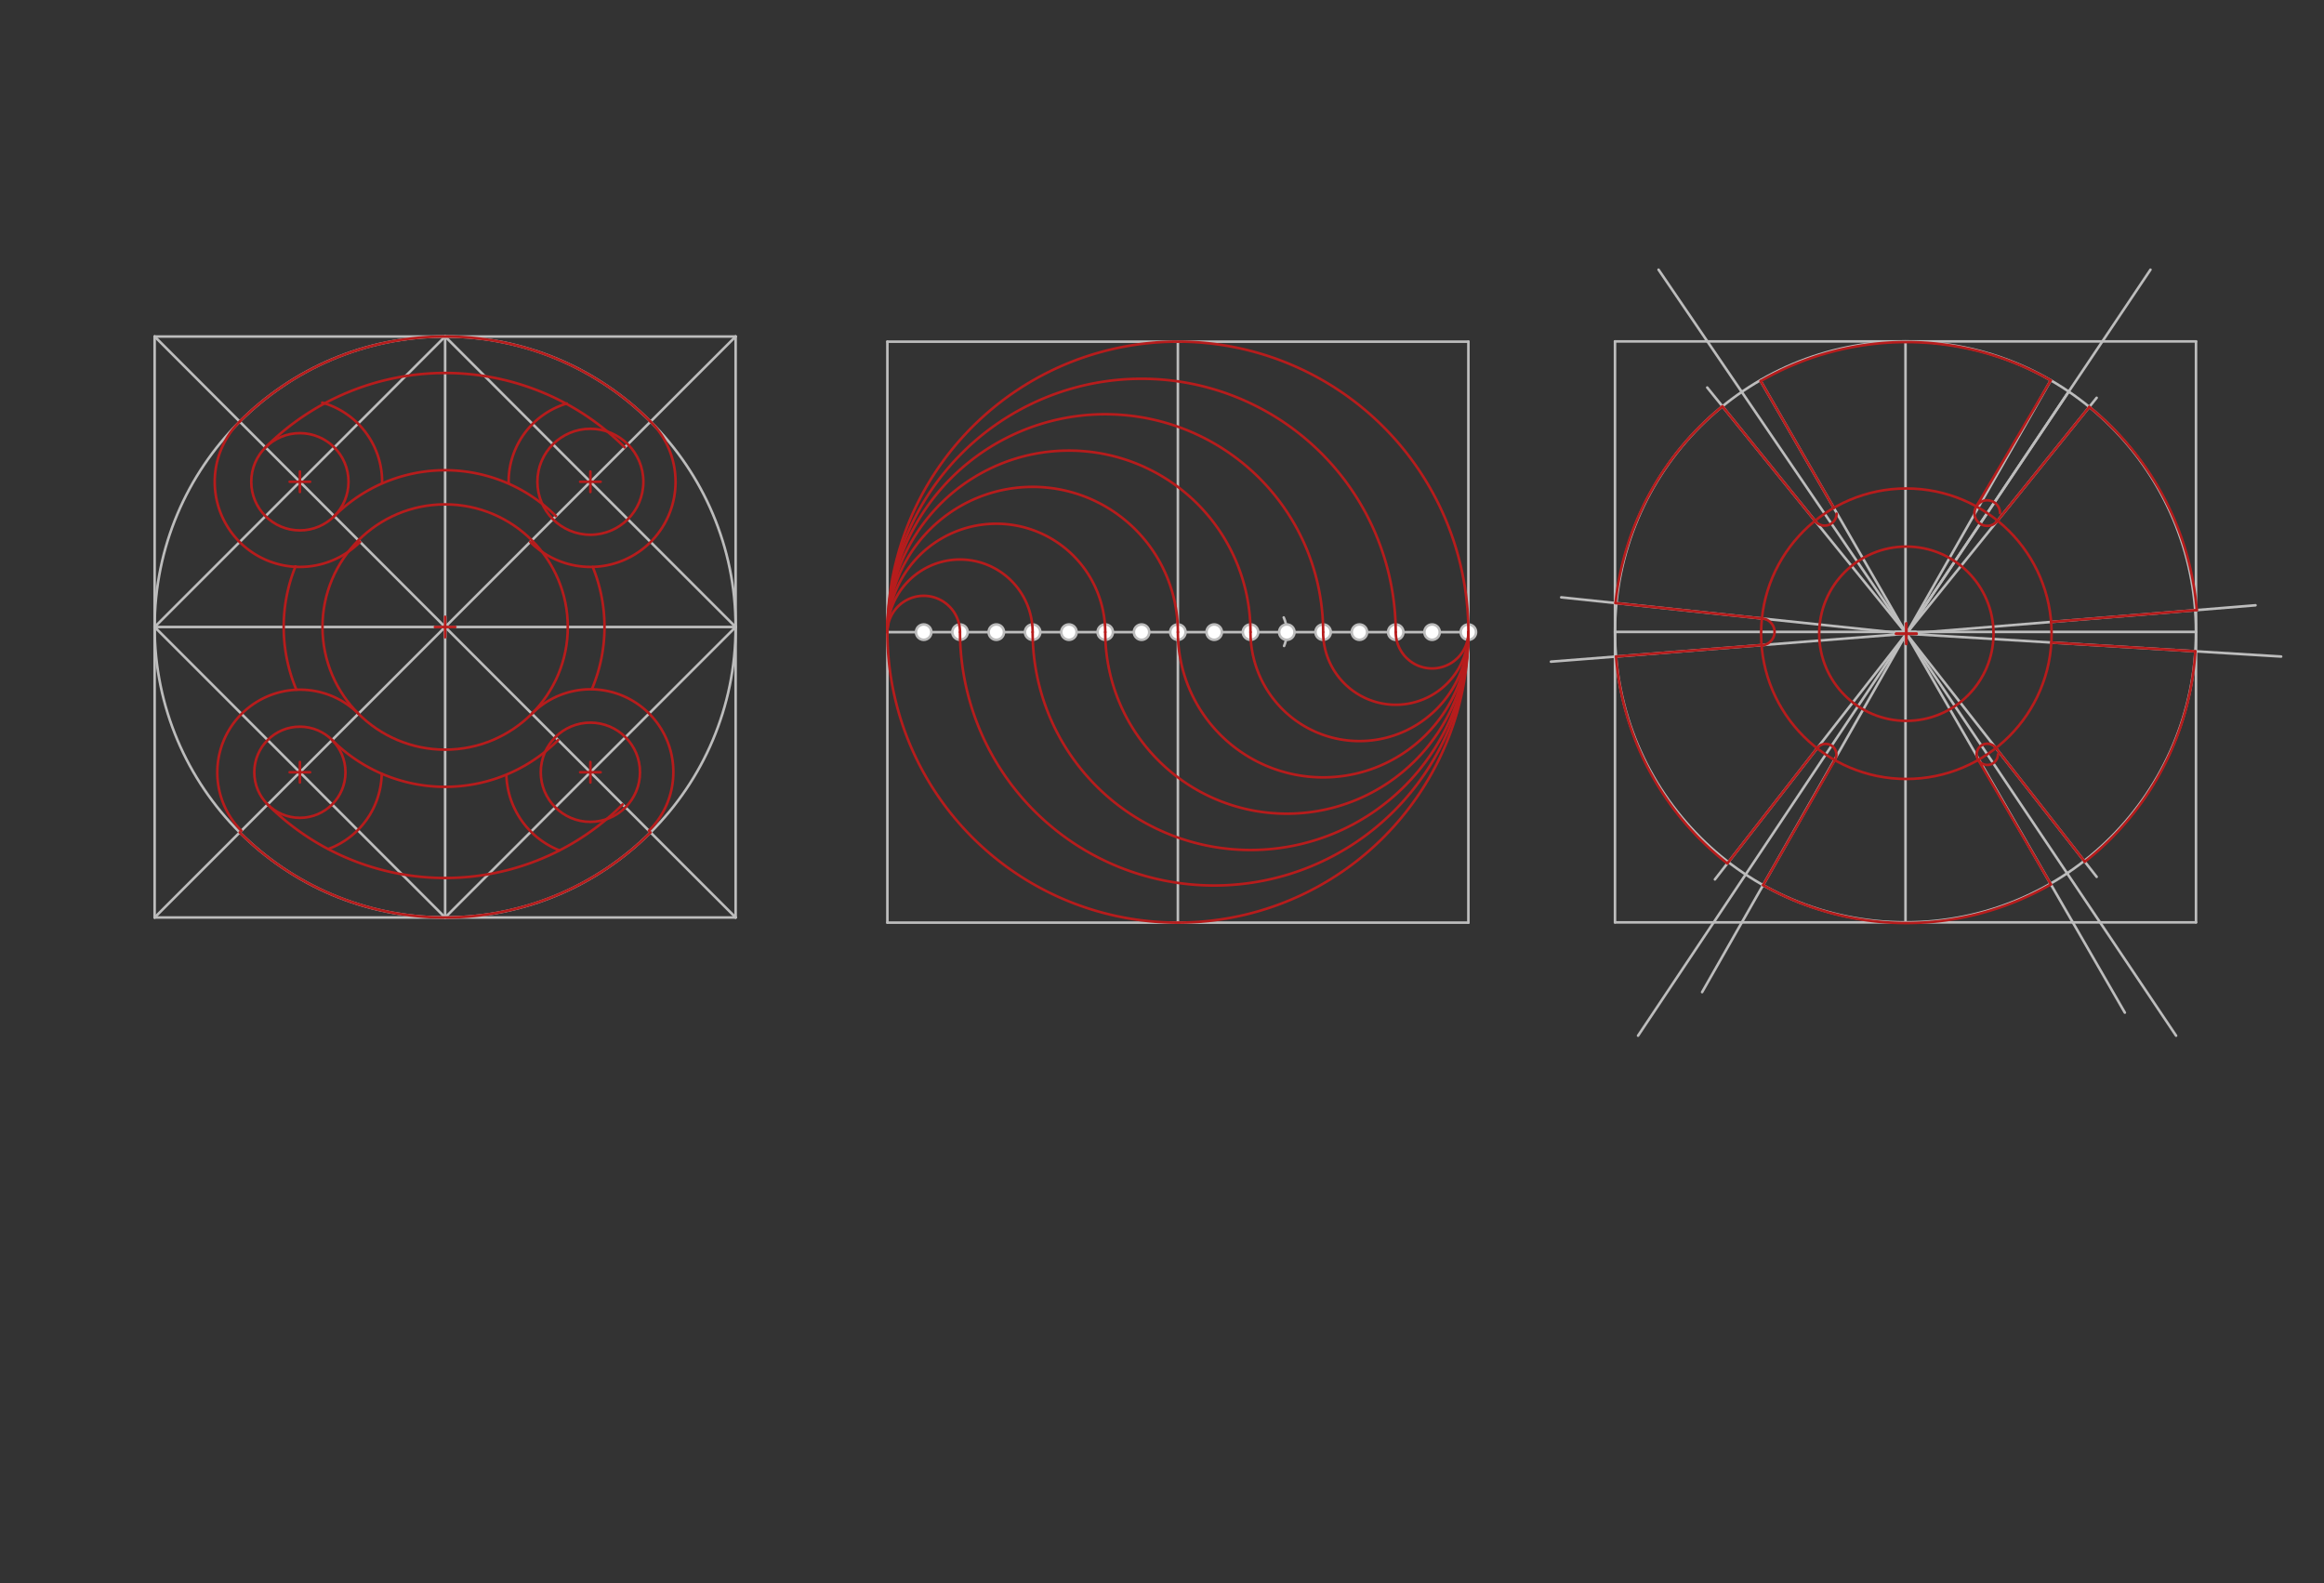 <svg xmlns="http://www.w3.org/2000/svg" class="svg--1it" height="100%" preserveAspectRatio="xMidYMid meet" viewBox="0 0 907.087 617.953" width="100%"><rect x="0" y="0" width="907.087" height="617.953" fill="#333333" stroke="none"/><defs><marker id="marker-arrow" markerHeight="16" markerUnits="userSpaceOnUse" markerWidth="24" orient="auto-start-reverse" refX="24" refY="4" viewBox="0 0 24 8"><path d="M 0 0 L 24 4 L 0 8 z" stroke="inherit"></path></marker></defs><g class="aux-layer--1FB"><g class="element--2qn"><line stroke="#BDBDBD" stroke-dasharray="none" stroke-linecap="round" stroke-width="1" x1="346.355" x2="573.127" y1="133.361" y2="133.361"></line></g><g class="element--2qn"><line stroke="#BDBDBD" stroke-dasharray="none" stroke-linecap="round" stroke-width="1" x1="573.127" x2="573.127" y1="133.361" y2="360.132"></line></g><g class="element--2qn"><line stroke="#BDBDBD" stroke-dasharray="none" stroke-linecap="round" stroke-width="1" x1="346.355" x2="346.355" y1="133.361" y2="360.132"></line></g><g class="element--2qn"><line stroke="#BDBDBD" stroke-dasharray="none" stroke-linecap="round" stroke-width="1" x1="346.355" x2="573.127" y1="360.132" y2="360.132"></line></g><g class="element--2qn"><line stroke="#BDBDBD" stroke-dasharray="none" stroke-linecap="round" stroke-width="1" x1="287.127" x2="60.355" y1="131.361" y2="358.132"></line></g><g class="element--2qn"><line stroke="#BDBDBD" stroke-dasharray="none" stroke-linecap="round" stroke-width="1" x1="60.355" x2="287.127" y1="131.361" y2="358.132"></line></g><g class="element--2qn"><line stroke="#BDBDBD" stroke-dasharray="none" stroke-linecap="round" stroke-width="1" x1="287.127" x2="60.355" y1="244.747" y2="244.747"></line></g><g class="element--2qn"><line stroke="#BDBDBD" stroke-dasharray="none" stroke-linecap="round" stroke-width="1" x1="173.741" x2="173.741" y1="131.361" y2="358.132"></line></g><g class="element--2qn"><line stroke="#BDBDBD" stroke-dasharray="none" stroke-linecap="round" stroke-width="1" x1="173.741" x2="60.355" y1="131.361" y2="244.747"></line></g><g class="element--2qn"><line stroke="#BDBDBD" stroke-dasharray="none" stroke-linecap="round" stroke-width="1" x1="287.127" x2="173.741" y1="244.747" y2="358.132"></line></g><g class="element--2qn"><line stroke="#BDBDBD" stroke-dasharray="none" stroke-linecap="round" stroke-width="1" x1="173.741" x2="60.355" y1="358.132" y2="244.747"></line></g><g class="element--2qn"><line stroke="#BDBDBD" stroke-dasharray="none" stroke-linecap="round" stroke-width="1" x1="173.741" x2="287.127" y1="131.361" y2="244.747"></line></g><g class="element--2qn"><g class="center--1s5"><line x1="169.741" y1="244.747" x2="177.741" y2="244.747" stroke="#BDBDBD" stroke-width="1" stroke-linecap="round"></line><line x1="173.741" y1="240.747" x2="173.741" y2="248.747" stroke="#BDBDBD" stroke-width="1" stroke-linecap="round"></line><circle class="hit--230" cx="173.741" cy="244.747" r="4" stroke="none" fill="transparent"></circle></g><circle cx="173.741" cy="244.747" fill="none" r="113.386" stroke="#BDBDBD" stroke-dasharray="none" stroke-width="1"></circle></g><g class="element--2qn"><line stroke="#BDBDBD" stroke-dasharray="none" stroke-linecap="round" stroke-width="1" x1="60.355" x2="287.127" y1="131.361" y2="131.361"></line></g><g class="element--2qn"><line stroke="#BDBDBD" stroke-dasharray="none" stroke-linecap="round" stroke-width="1" x1="287.127" x2="287.127" y1="131.361" y2="358.132"></line></g><g class="element--2qn"><line stroke="#BDBDBD" stroke-dasharray="none" stroke-linecap="round" stroke-width="1" x1="287.127" x2="60.355" y1="358.132" y2="358.132"></line></g><g class="element--2qn"><line stroke="#BDBDBD" stroke-dasharray="none" stroke-linecap="round" stroke-width="1" x1="60.355" x2="60.355" y1="358.132" y2="131.361"></line></g><g class="element--2qn"><line stroke="#BDBDBD" stroke-dasharray="none" stroke-linecap="round" stroke-width="1" x1="459.741" x2="459.741" y1="133.361" y2="360.132"></line></g><g class="element--2qn"><line stroke="#BDBDBD" stroke-dasharray="none" stroke-linecap="round" stroke-width="1" x1="346.355" x2="573.127" y1="246.747" y2="246.747"></line></g><g class="element--2qn"><path d="M 501.051 241.018 A 14.173 14.173 0 0 1 501.195 252.138" fill="none" stroke="#BDBDBD" stroke-dasharray="none" stroke-linecap="round" stroke-width="1"></path></g><g class="element--2qn"><line stroke="#BDBDBD" stroke-dasharray="none" stroke-linecap="round" stroke-width="1" x1="630.355" x2="857.127" y1="133.27" y2="133.27"></line></g><g class="element--2qn"><line stroke="#BDBDBD" stroke-dasharray="none" stroke-linecap="round" stroke-width="1" x1="630.355" x2="630.355" y1="133.27" y2="360.042"></line></g><g class="element--2qn"><line stroke="#BDBDBD" stroke-dasharray="none" stroke-linecap="round" stroke-width="1" x1="857.127" x2="857.127" y1="133.27" y2="360.042"></line></g><g class="element--2qn"><line stroke="#BDBDBD" stroke-dasharray="none" stroke-linecap="round" stroke-width="1" x1="630.355" x2="857.127" y1="360.042" y2="360.042"></line></g><g class="element--2qn"><line stroke="#BDBDBD" stroke-dasharray="none" stroke-linecap="round" stroke-width="1" x1="743.741" x2="743.741" y1="133.27" y2="360.042"></line></g><g class="element--2qn"><line stroke="#BDBDBD" stroke-dasharray="none" stroke-linecap="round" stroke-width="1" x1="630.355" x2="857.127" y1="246.656" y2="246.656"></line></g><g class="element--2qn"><g class="center--1s5"><line x1="739.741" y1="246.656" x2="747.741" y2="246.656" stroke="#BDBDBD" stroke-width="1" stroke-linecap="round"></line><line x1="743.741" y1="242.656" x2="743.741" y2="250.656" stroke="#BDBDBD" stroke-width="1" stroke-linecap="round"></line><circle class="hit--230" cx="743.741" cy="246.656" r="4" stroke="none" fill="transparent"></circle></g><circle cx="743.741" cy="246.656" fill="none" r="113.386" stroke="#BDBDBD" stroke-dasharray="none" stroke-width="1"></circle></g><g class="element--2qn"><line stroke="#BDBDBD" stroke-dasharray="none" stroke-linecap="round" stroke-width="1" x1="800.434" x2="664.355" y1="148.461" y2="387.27"></line></g><g class="element--2qn"><line stroke="#BDBDBD" stroke-dasharray="none" stroke-linecap="round" stroke-width="1" x1="687.048" x2="829.355" y1="148.461" y2="395.27"></line></g><g class="element--2qn"><line stroke="#BDBDBD" stroke-dasharray="none" stroke-linecap="round" stroke-width="1" x1="744.076" x2="849.355" y1="247.366" y2="404.27"></line></g><g class="element--2qn"><line stroke="#BDBDBD" stroke-dasharray="none" stroke-linecap="round" stroke-width="1" x1="744.076" x2="839.355" y1="247.366" y2="105.27"></line></g><g class="element--2qn"><line stroke="#BDBDBD" stroke-dasharray="none" stroke-linecap="round" stroke-width="1" x1="744.076" x2="647.355" y1="247.366" y2="105.27"></line></g><g class="element--2qn"><line stroke="#BDBDBD" stroke-dasharray="none" stroke-linecap="round" stroke-width="1" x1="744.076" x2="639.355" y1="247.366" y2="404.27"></line></g><g class="element--2qn"><line stroke="#BDBDBD" stroke-dasharray="none" stroke-linecap="round" stroke-width="1" x1="744.076" x2="890.355" y1="247.366" y2="256.27"></line></g><g class="element--2qn"><line stroke="#BDBDBD" stroke-dasharray="none" stroke-linecap="round" stroke-width="1" x1="744.076" x2="880.355" y1="247.366" y2="236.27"></line></g><g class="element--2qn"><line stroke="#BDBDBD" stroke-dasharray="none" stroke-linecap="round" stroke-width="1" x1="744.076" x2="605.355" y1="247.366" y2="258.27"></line></g><g class="element--2qn"><line stroke="#BDBDBD" stroke-dasharray="none" stroke-linecap="round" stroke-width="1" x1="744.076" x2="609.366" y1="247.366" y2="233.166"></line></g><g class="element--2qn"><line stroke="#BDBDBD" stroke-dasharray="none" stroke-linecap="round" stroke-width="1" x1="744.076" x2="666.355" y1="247.366" y2="151.27"></line></g><g class="element--2qn"><line stroke="#BDBDBD" stroke-dasharray="none" stroke-linecap="round" stroke-width="1" x1="744.076" x2="807.446" y1="247.366" y2="152.858"></line></g><g class="element--2qn"><line stroke="#BDBDBD" stroke-dasharray="none" stroke-linecap="round" stroke-width="1" x1="744.076" x2="818.355" y1="247.366" y2="155.27"></line></g><g class="element--2qn"><line stroke="#BDBDBD" stroke-dasharray="none" stroke-linecap="round" stroke-width="1" x1="744.076" x2="669.355" y1="247.366" y2="343.27"></line></g><g class="element--2qn"><line stroke="#BDBDBD" stroke-dasharray="none" stroke-linecap="round" stroke-width="1" x1="744.076" x2="818.355" y1="247.366" y2="342.27"></line></g><g class="element--2qn"><circle cx="360.528" cy="246.747" r="3" stroke="#BDBDBD" stroke-width="1" fill="#ffffff"></circle>}</g><g class="element--2qn"><circle cx="374.702" cy="246.747" r="3" stroke="#BDBDBD" stroke-width="1" fill="#ffffff"></circle>}</g><g class="element--2qn"><circle cx="388.875" cy="246.747" r="3" stroke="#BDBDBD" stroke-width="1" fill="#ffffff"></circle>}</g><g class="element--2qn"><circle cx="403.048" cy="246.747" r="3" stroke="#BDBDBD" stroke-width="1" fill="#ffffff"></circle>}</g><g class="element--2qn"><circle cx="417.221" cy="246.747" r="3" stroke="#BDBDBD" stroke-width="1" fill="#ffffff"></circle>}</g><g class="element--2qn"><circle cx="431.394" cy="246.747" r="3" stroke="#BDBDBD" stroke-width="1" fill="#ffffff"></circle>}</g><g class="element--2qn"><circle cx="445.568" cy="246.747" r="3" stroke="#BDBDBD" stroke-width="1" fill="#ffffff"></circle>}</g><g class="element--2qn"><circle cx="459.741" cy="246.747" r="3" stroke="#BDBDBD" stroke-width="1" fill="#ffffff"></circle>}</g><g class="element--2qn"><circle cx="473.914" cy="246.747" r="3" stroke="#BDBDBD" stroke-width="1" fill="#ffffff"></circle>}</g><g class="element--2qn"><circle cx="488.087" cy="246.747" r="3" stroke="#BDBDBD" stroke-width="1" fill="#ffffff"></circle>}</g><g class="element--2qn"><circle cx="502.261" cy="246.747" r="3" stroke="#BDBDBD" stroke-width="1" fill="#ffffff"></circle>}</g><g class="element--2qn"><circle cx="516.434" cy="246.747" r="3" stroke="#BDBDBD" stroke-width="1" fill="#ffffff"></circle>}</g><g class="element--2qn"><circle cx="530.607" cy="246.747" r="3" stroke="#BDBDBD" stroke-width="1" fill="#ffffff"></circle>}</g><g class="element--2qn"><circle cx="544.78" cy="246.747" r="3" stroke="#BDBDBD" stroke-width="1" fill="#ffffff"></circle>}</g><g class="element--2qn"><circle cx="558.954" cy="246.747" r="3" stroke="#BDBDBD" stroke-width="1" fill="#ffffff"></circle>}</g><g class="element--2qn"><circle cx="573.127" cy="246.747" r="3" stroke="#BDBDBD" stroke-width="1" fill="#ffffff"></circle>}</g></g><g class="main-layer--3Vd"><g class="element--2qn"><g class="center--1s5"><line x1="113.048" y1="188.054" x2="121.048" y2="188.054" stroke="#B71C1C" stroke-width="1" stroke-linecap="round"></line><line x1="117.048" y1="184.054" x2="117.048" y2="192.054" stroke="#B71C1C" stroke-width="1" stroke-linecap="round"></line><circle class="hit--230" cx="117.048" cy="188.054" r="4" stroke="none" fill="transparent"></circle></g><circle cx="117.048" cy="188.054" fill="none" r="18.979" stroke="#B71C1C" stroke-dasharray="none" stroke-width="1"></circle></g><g class="element--2qn"><g class="center--1s5"><line x1="226.434" y1="188.054" x2="234.434" y2="188.054" stroke="#B71C1C" stroke-width="1" stroke-linecap="round"></line><line x1="230.434" y1="184.054" x2="230.434" y2="192.054" stroke="#B71C1C" stroke-width="1" stroke-linecap="round"></line><circle class="hit--230" cx="230.434" cy="188.054" r="4" stroke="none" fill="transparent"></circle></g><circle cx="230.434" cy="188.054" fill="none" r="20.682" stroke="#B71C1C" stroke-dasharray="none" stroke-width="1"></circle></g><g class="element--2qn"><g class="center--1s5"><line x1="226.434" y1="301.44" x2="234.434" y2="301.44" stroke="#B71C1C" stroke-width="1" stroke-linecap="round"></line><line x1="230.434" y1="297.44" x2="230.434" y2="305.44" stroke="#B71C1C" stroke-width="1" stroke-linecap="round"></line><circle class="hit--230" cx="230.434" cy="301.44" r="4" stroke="none" fill="transparent"></circle></g><circle cx="230.434" cy="301.44" fill="none" r="19.366" stroke="#B71C1C" stroke-dasharray="none" stroke-width="1"></circle></g><g class="element--2qn"><g class="center--1s5"><line x1="113.048" y1="301.44" x2="121.048" y2="301.44" stroke="#B71C1C" stroke-width="1" stroke-linecap="round"></line><line x1="117.048" y1="297.44" x2="117.048" y2="305.44" stroke="#B71C1C" stroke-width="1" stroke-linecap="round"></line><circle class="hit--230" cx="117.048" cy="301.44" r="4" stroke="none" fill="transparent"></circle></g><circle cx="117.048" cy="301.44" fill="none" r="17.791" stroke="#B71C1C" stroke-dasharray="none" stroke-width="1"></circle></g><g class="element--2qn"><path d="M 93.565 164.571 A 113.386 113.386 0 0 1 253.917 164.571" fill="none" stroke="#B71C1C" stroke-dasharray="none" stroke-linecap="round" stroke-width="1"></path></g><g class="element--2qn"><path d="M 93.565 324.923 A 113.386 113.386 0 0 0 253.917 324.923" fill="none" stroke="#B71C1C" stroke-dasharray="none" stroke-linecap="round" stroke-width="1"></path></g><g class="element--2qn"><g class="center--1s5"><line x1="169.741" y1="244.747" x2="177.741" y2="244.747" stroke="#B71C1C" stroke-width="1" stroke-linecap="round"></line><line x1="173.741" y1="240.747" x2="173.741" y2="248.747" stroke="#B71C1C" stroke-width="1" stroke-linecap="round"></line><circle class="hit--230" cx="173.741" cy="244.747" r="4" stroke="none" fill="transparent"></circle></g><circle cx="173.741" cy="244.747" fill="none" r="47.872" stroke="#B71C1C" stroke-dasharray="none" stroke-width="1"></circle></g><g class="element--2qn"><path d="M 207.592 278.597 A 32.304 32.304 0 1 1 253.276 324.282" fill="none" stroke="#B71C1C" stroke-dasharray="none" stroke-linecap="round" stroke-width="1"></path></g><g class="element--2qn"><path d="M 139.89 278.597 A 32.304 32.304 0 0 0 94.206 324.282" fill="none" stroke="#B71C1C" stroke-dasharray="none" stroke-linecap="round" stroke-width="1"></path></g><g class="element--2qn"><path d="M 93.565 164.571 A 33.21 33.21 0 1 0 140.531 211.537" fill="none" stroke="#B71C1C" stroke-dasharray="none" stroke-linecap="round" stroke-width="1"></path></g><g class="element--2qn"><path d="M 253.917 164.571 A 33.21 33.21 0 1 1 206.951 211.537" fill="none" stroke="#B71C1C" stroke-dasharray="none" stroke-linecap="round" stroke-width="1"></path></g><g class="element--2qn"><path d="M 130.468 201.474 A 61.197 61.197 0 0 1 217.014 201.474" fill="none" stroke="#B71C1C" stroke-dasharray="none" stroke-linecap="round" stroke-width="1"></path></g><g class="element--2qn"><path d="M 129.628 288.86 A 62.385 62.385 0 0 0 217.854 288.86" fill="none" stroke="#B71C1C" stroke-dasharray="none" stroke-linecap="round" stroke-width="1"></path></g><g class="element--2qn"><path d="M 103.628 174.634 A 99.155 99.155 0 0 1 243.854 174.634" fill="none" stroke="#B71C1C" stroke-dasharray="none" stroke-linecap="round" stroke-width="1"></path></g><g class="element--2qn"><path d="M 104.468 314.019 A 97.966 97.966 0 0 0 243.014 314.019" fill="none" stroke="#B71C1C" stroke-dasharray="none" stroke-linecap="round" stroke-width="1"></path></g><g class="element--2qn"><path d="M 125.782 157.166 A 32.099 32.099 0 0 1 149.143 188.573" fill="none" stroke="#B71C1C" stroke-dasharray="none" stroke-linecap="round" stroke-width="1"></path></g><g class="element--2qn"><path d="M 218.363 331.946 A 32.808 32.808 0 0 1 197.647 302.62" fill="none" stroke="#B71C1C" stroke-dasharray="none" stroke-linecap="round" stroke-width="1"></path></g><g class="element--2qn"><path d="M 128.266 331.355 A 31.949 31.949 0 0 0 148.99 302.138" fill="none" stroke="#B71C1C" stroke-dasharray="none" stroke-linecap="round" stroke-width="1"></path></g><g class="element--2qn"><path d="M 231.365 221.319 A 62.204 62.204 0 0 1 231.029 268.985" fill="none" stroke="#B71C1C" stroke-dasharray="none" stroke-linecap="round" stroke-width="1"></path></g><g class="element--2qn"><path d="M 115.338 221.086 A 63.013 63.013 0 0 0 115.66 269.186" fill="none" stroke="#B71C1C" stroke-dasharray="none" stroke-linecap="round" stroke-width="1"></path></g><g class="element--2qn"><path d="M 221.245 157.498 A 31.908 31.908 0 0 0 198.529 188.513" fill="none" stroke="#B71C1C" stroke-dasharray="none" stroke-linecap="round" stroke-width="1"></path></g><g class="element--2qn"><path d="M 544.78 246.747 A 14.173 14.173 0 0 0 573.127 246.747" fill="none" stroke="#B71C1C" stroke-dasharray="none" stroke-linecap="round" stroke-width="1"></path></g><g class="element--2qn"><path d="M 374.702 246.747 A 14.173 14.173 0 0 0 346.355 246.747" fill="none" stroke="#B71C1C" stroke-dasharray="none" stroke-linecap="round" stroke-width="1"></path></g><g class="element--2qn"><path d="M 346.355 246.747 A 28.346 28.346 0 0 1 403.048 246.747" fill="none" stroke="#B71C1C" stroke-dasharray="none" stroke-linecap="round" stroke-width="1"></path></g><g class="element--2qn"><path d="M 346.355 246.747 A 42.52 42.52 0 0 1 431.394 246.747" fill="none" stroke="#B71C1C" stroke-dasharray="none" stroke-linecap="round" stroke-width="1"></path></g><g class="element--2qn"><path d="M 346.355 246.747 A 56.693 56.693 0 0 1 459.741 246.747" fill="none" stroke="#B71C1C" stroke-dasharray="none" stroke-linecap="round" stroke-width="1"></path></g><g class="element--2qn"><path d="M 573.127 246.747 A 28.346 28.346 0 0 1 516.434 246.747" fill="none" stroke="#B71C1C" stroke-dasharray="none" stroke-linecap="round" stroke-width="1"></path></g><g class="element--2qn"><path d="M 573.127 246.747 A 42.52 42.52 0 0 1 488.087 246.747" fill="none" stroke="#B71C1C" stroke-dasharray="none" stroke-linecap="round" stroke-width="1"></path></g><g class="element--2qn"><path d="M 573.127 246.747 A 56.693 56.693 0 1 1 459.741 246.747" fill="none" stroke="#B71C1C" stroke-dasharray="none" stroke-linecap="round" stroke-width="1"></path></g><g class="element--2qn"><path d="M 346.355 246.747 A 70.866 70.866 0 0 1 488.087 246.747" fill="none" stroke="#B71C1C" stroke-dasharray="none" stroke-linecap="round" stroke-width="1"></path></g><g class="element--2qn"><path d="M 516.434 246.747 A 85.039 85.039 0 0 0 347.227 234.599" fill="none" stroke="#B71C1C" stroke-dasharray="none" stroke-linecap="round" stroke-width="1"></path></g><g class="element--2qn"><path d="M 544.78 246.747 A 99.213 99.213 0 0 0 346.355 246.747" fill="none" stroke="#B71C1C" stroke-dasharray="none" stroke-linecap="round" stroke-width="1"></path></g><g class="element--2qn"><path d="M 573.127 246.747 A 113.386 113.386 0 1 0 346.355 246.747" fill="none" stroke="#B71C1C" stroke-dasharray="none" stroke-linecap="round" stroke-width="1"></path></g><g class="element--2qn"><path d="M 573.127 246.747 A 70.866 70.866 0 0 1 431.394 246.747" fill="none" stroke="#B71C1C" stroke-dasharray="none" stroke-linecap="round" stroke-width="1"></path></g><g class="element--2qn"><path d="M 573.127 246.747 A 85.039 85.039 0 0 1 403.048 246.747" fill="none" stroke="#B71C1C" stroke-dasharray="none" stroke-linecap="round" stroke-width="1"></path></g><g class="element--2qn"><path d="M 573.127 246.747 A 99.213 99.213 0 0 1 374.702 246.747" fill="none" stroke="#B71C1C" stroke-dasharray="none" stroke-linecap="round" stroke-width="1"></path></g><g class="element--2qn"><path d="M 573.127 246.747 A 113.386 113.386 0 1 1 346.437 242.433" fill="none" stroke="#B71C1C" stroke-dasharray="none" stroke-linecap="round" stroke-width="1"></path></g><g class="element--2qn"><g class="center--1s5"><line x1="740.076" y1="247.366" x2="748.076" y2="247.366" stroke="#B71C1C" stroke-width="1" stroke-linecap="round"></line><line x1="744.076" y1="243.366" x2="744.076" y2="251.366" stroke="#B71C1C" stroke-width="1" stroke-linecap="round"></line><circle class="hit--230" cx="744.076" cy="247.366" r="4" stroke="none" fill="transparent"></circle></g><circle cx="744.076" cy="247.366" fill="none" r="56.693" stroke="#B71C1C" stroke-dasharray="none" stroke-width="1"></circle></g><g class="element--2qn"><g class="center--1s5"><line x1="740.076" y1="247.366" x2="748.076" y2="247.366" stroke="#B71C1C" stroke-width="1" stroke-linecap="round"></line><line x1="744.076" y1="243.366" x2="744.076" y2="251.366" stroke="#B71C1C" stroke-width="1" stroke-linecap="round"></line><circle class="hit--230" cx="744.076" cy="247.366" r="4" stroke="none" fill="transparent"></circle></g><circle cx="744.076" cy="247.366" fill="none" r="34.016" stroke="#B71C1C" stroke-dasharray="none" stroke-width="1"></circle></g><g class="element--2qn"><path d="M 815.473 158.844 A 113.726 113.726 0 0 1 857.427 238.137" fill="none" stroke="#B71C1C" stroke-dasharray="none" stroke-linecap="round" stroke-width="1"></path></g><g class="element--2qn"><path d="M 856.873 254.232 A 113.007 113.007 0 0 1 813.726 336.356" fill="none" stroke="#B71C1C" stroke-dasharray="none" stroke-linecap="round" stroke-width="1"></path></g><g class="element--2qn"><path d="M 800.434 148.461 A 113.835 113.835 0 0 0 687.214 148.749" fill="none" stroke="#B71C1C" stroke-dasharray="none" stroke-linecap="round" stroke-width="1"></path></g><g class="element--2qn"><path d="M 672.294 158.612 A 114.148 114.148 0 0 0 630.556 235.399" fill="none" stroke="#B71C1C" stroke-dasharray="none" stroke-linecap="round" stroke-width="1"></path></g><g class="element--2qn"><path d="M 630.764 256.273 A 113.661 113.661 0 0 0 674.219 337.027" fill="none" stroke="#B71C1C" stroke-dasharray="none" stroke-linecap="round" stroke-width="1"></path></g><g class="element--2qn"><path d="M 688.164 345.487 A 112.933 112.933 0 0 0 800.486 345.201" fill="none" stroke="#B71C1C" stroke-dasharray="none" stroke-linecap="round" stroke-width="1"></path></g><g class="element--2qn"><path d="M 708.424 203.286 A 4.672 4.672 0 0 0 716.847 200.5" fill="none" stroke="#B71C1C" stroke-dasharray="none" stroke-linecap="round" stroke-width="1"></path></g><g class="element--2qn"><path d="M 779.667 203.237 A 4.99 4.99 0 1 1 780.639 200.279" fill="none" stroke="#B71C1C" stroke-dasharray="none" stroke-linecap="round" stroke-width="1"></path></g><g class="element--2qn"><path d="M 779.018 292.01 A 4.144 4.144 0 1 0 779.807 294.443" fill="none" stroke="#B71C1C" stroke-dasharray="none" stroke-linecap="round" stroke-width="1"></path></g><g class="element--2qn"><path d="M 709.232 292.088 A 4.158 4.158 0 0 1 716.141 296.706" fill="none" stroke="#B71C1C" stroke-dasharray="none" stroke-linecap="round" stroke-width="1"></path></g><g class="element--2qn"><line stroke="#B71C1C" stroke-dasharray="none" stroke-linecap="round" stroke-width="1" x1="672.294" x2="708.424" y1="158.612" y2="203.286"></line></g><g class="element--2qn"><line stroke="#B71C1C" stroke-dasharray="none" stroke-linecap="round" stroke-width="1" x1="715.757" x2="687.214" y1="198.252" y2="148.749"></line></g><g class="element--2qn"><line stroke="#B71C1C" stroke-dasharray="none" stroke-linecap="round" stroke-width="1" x1="800.434" x2="771.386" y1="148.461" y2="197.685"></line></g><g class="element--2qn"><line stroke="#B71C1C" stroke-dasharray="none" stroke-linecap="round" stroke-width="1" x1="779.391" x2="815.473" y1="203.579" y2="158.844"></line></g><g class="element--2qn"><line stroke="#B71C1C" stroke-dasharray="none" stroke-linecap="round" stroke-width="1" x1="857.427" x2="800.581" y1="238.137" y2="242.765"></line></g><g class="element--2qn"><line stroke="#B71C1C" stroke-dasharray="none" stroke-linecap="round" stroke-width="1" x1="856.873" x2="800.664" y1="254.232" y2="250.81"></line></g><g class="element--2qn"><line stroke="#B71C1C" stroke-dasharray="none" stroke-linecap="round" stroke-width="1" x1="813.726" x2="779.018" y1="336.356" y2="292.01"></line></g><g class="element--2qn"><line stroke="#B71C1C" stroke-dasharray="none" stroke-linecap="round" stroke-width="1" x1="800.486" x2="772.141" y1="345.201" y2="296.625"></line></g><g class="element--2qn"><line stroke="#B71C1C" stroke-dasharray="none" stroke-linecap="round" stroke-width="1" x1="688.164" x2="716.144" y1="345.487" y2="296.701"></line></g><g class="element--2qn"><line stroke="#B71C1C" stroke-dasharray="none" stroke-linecap="round" stroke-width="1" x1="674.219" x2="709.42" y1="337.027" y2="291.847"></line></g><g class="element--2qn"><line stroke="#B71C1C" stroke-dasharray="none" stroke-linecap="round" stroke-width="1" x1="630.764" x2="687.557" y1="256.273" y2="251.808"></line></g><g class="element--2qn"><line stroke="#B71C1C" stroke-dasharray="none" stroke-linecap="round" stroke-width="1" x1="687.695" x2="630.556" y1="241.423" y2="235.399"></line></g><g class="element--2qn"><path d="M 687.695 241.423 A 5.242 5.242 0 0 1 687.56 251.895" fill="none" stroke="#B71C1C" stroke-dasharray="none" stroke-linecap="round" stroke-width="1"></path></g></g><g class="snaps-layer--2PT"></g><g class="temp-layer--rAP"></g></svg>